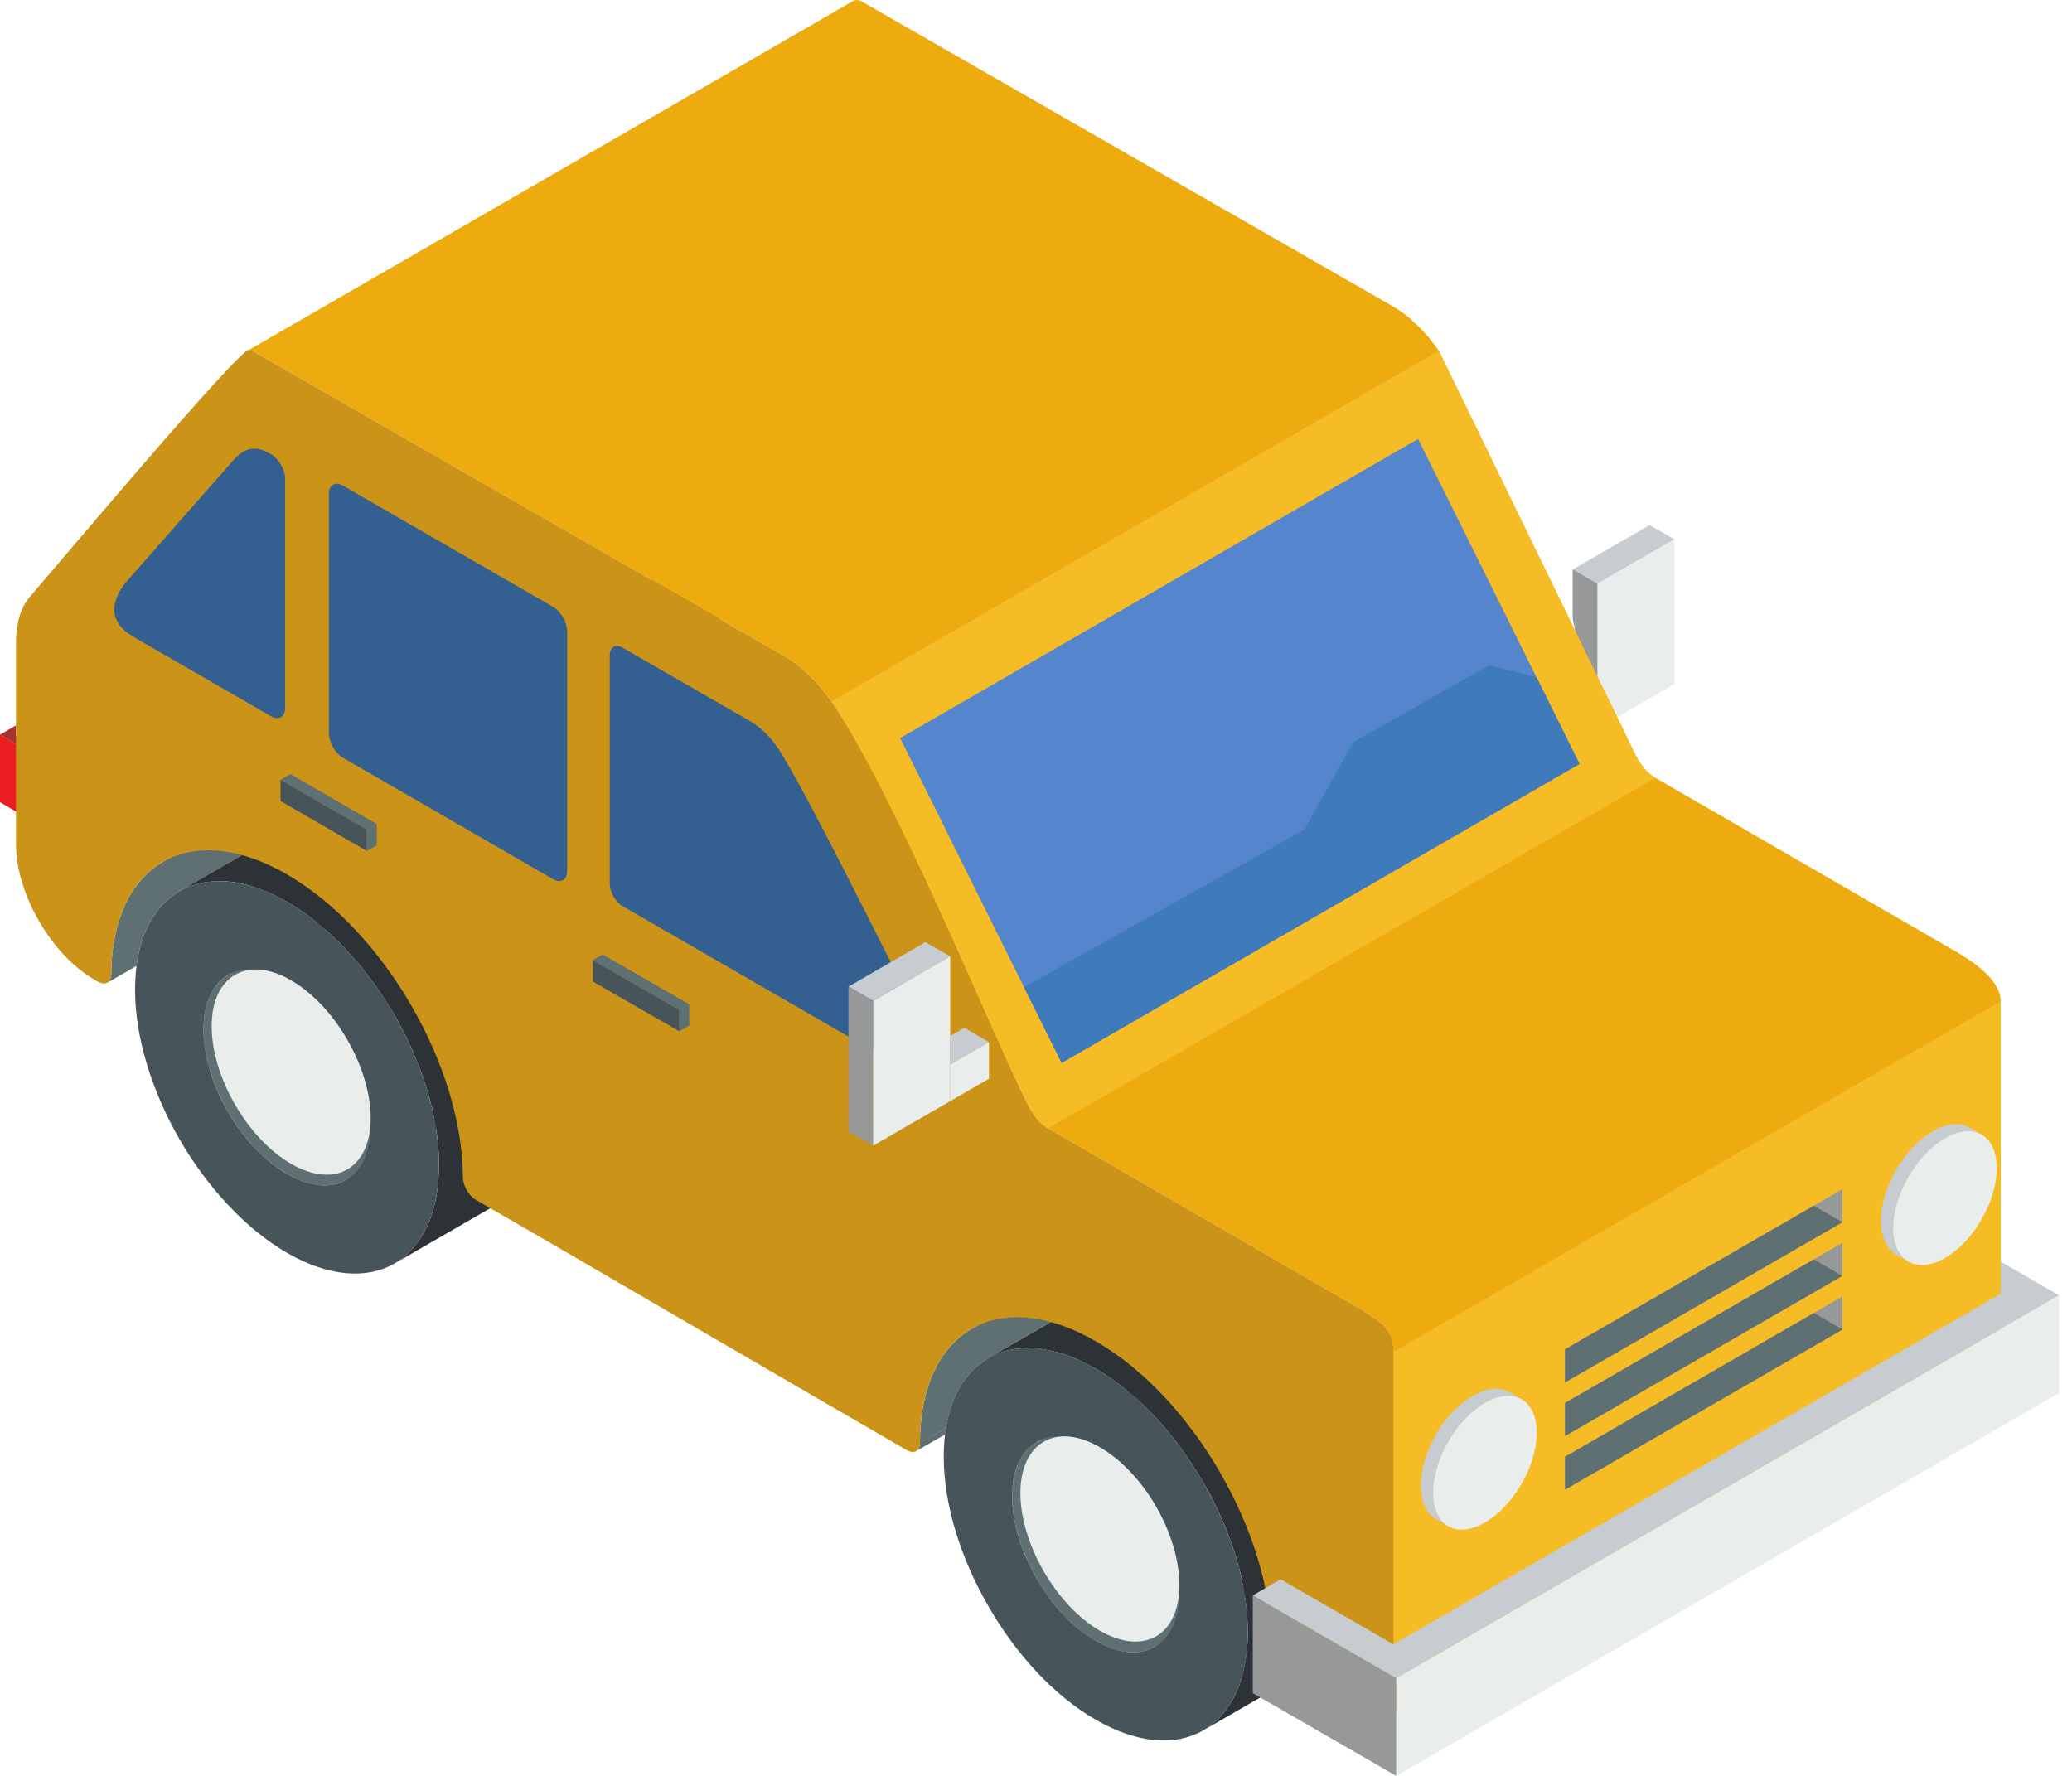 <svg width="105" height="90" viewBox="0 0 105 90" fill="none" xmlns="http://www.w3.org/2000/svg">
<path fill-rule="evenodd" clip-rule="evenodd" d="M84.854 27.334L83.601 26.611L79.698 28.857L80.951 29.579L84.854 27.334Z" fill="#C6CCD0"/>
<path fill-rule="evenodd" clip-rule="evenodd" d="M84.854 34.668V27.334L80.95 29.579V36.923L84.854 34.668Z" fill="#E9EDEC"/>
<path fill-rule="evenodd" clip-rule="evenodd" d="M80.951 29.579L79.698 28.856V31.362L80.874 36.875L80.951 36.923V29.579Z" fill="#979898"/>
<path fill-rule="evenodd" clip-rule="evenodd" d="M12.261 44.788V44.778H12.251L12.261 44.788ZM6.97 48.604L6.921 48.951L5.447 49.799L5.524 49.732L5.582 49.645L5.62 49.52L5.64 49.375L5.649 48.855L5.688 48.363L5.746 47.881L5.832 47.428L5.929 46.995L6.054 46.571L6.199 46.185L6.353 45.809L6.536 45.462L6.729 45.134L6.95 44.836L7.182 44.556L7.432 44.296L7.692 44.065L7.972 43.853L8.271 43.669L39.045 25.897L38.756 26.09L38.476 26.302L38.206 26.523L37.956 26.784L37.724 27.063L37.512 27.372L37.31 27.699L37.127 28.046L36.973 28.413L36.828 28.808L36.703 29.222L36.606 29.656L36.52 30.109L36.462 30.591L36.423 31.092L36.414 31.603L36.394 31.757L36.356 31.872L36.298 31.959L36.221 32.036L19.354 41.771L19.268 41.732L19.027 41.636L18.882 41.588L18.516 41.472L18.15 41.385L17.793 41.318L17.436 41.27L17.099 41.25L16.762 41.26L16.444 41.289L16.135 41.337L15.827 41.414L15.538 41.511L15.258 41.626L14.988 41.761L9.1 45.163V45.173C8.02 45.79 7.259 46.966 6.97 48.604Z" fill="#5F7072"/>
<path fill-rule="evenodd" clip-rule="evenodd" d="M11.547 49.414L17.436 46.012L17.446 46.022L11.557 49.414H11.547Z" fill="#CDCCCA"/>
<path fill-rule="evenodd" clip-rule="evenodd" d="M17.397 52.864L17.436 52.931L17.59 53.182L17.744 53.423L17.899 53.654L18.072 53.895L18.236 54.117L18.419 54.339L18.785 54.763L18.978 54.955L19.18 55.148L19.373 55.331L19.585 55.505L19.788 55.669L20 55.823L20.221 55.967L20.433 56.093L20.655 56.218L20.867 56.324L21.079 56.411L21.291 56.488L21.494 56.555L21.696 56.603L21.889 56.642L22.081 56.661L22.274 56.671H22.457L22.804 56.632L23.132 56.536L23.286 56.469L23.431 56.392L17.542 59.794L17.397 59.871L17.243 59.938L17.079 59.986L16.916 60.025L16.742 60.054L16.569 60.073H16.385L16.193 60.064L16 60.044L15.807 60.006L15.605 59.958L15.402 59.89L15.19 59.813L14.766 59.62L14.545 59.495L14.332 59.36L14.111 59.215L13.899 59.071L13.696 58.897L13.484 58.733L13.282 58.55L12.896 58.165L12.53 57.741L12.347 57.519L12.174 57.297L12.01 57.056L11.856 56.825L11.701 56.584L11.547 56.334L11.509 56.266L11.374 56.016L11.248 55.765L11.123 55.505L11.007 55.254L10.901 54.994L10.805 54.734L10.632 54.213L10.554 53.953L10.439 53.433L10.391 53.172L10.352 52.912L10.313 52.411V51.91L10.333 51.669L10.391 51.225L10.439 51.014L10.497 50.821L10.564 50.628L10.641 50.445L10.728 50.281L10.921 49.973L11.152 49.722L11.277 49.606L11.412 49.51L11.557 49.414L17.446 46.021L17.301 46.108L17.166 46.204L17.041 46.32L16.925 46.445L16.809 46.58L16.713 46.725L16.617 46.879L16.53 47.052L16.453 47.226L16.337 47.611L16.289 47.823L16.25 48.045L16.222 48.276L16.202 48.517V49.009L16.222 49.259L16.25 49.52L16.279 49.77L16.328 50.03L16.385 50.291L16.52 50.811L16.694 51.331L16.79 51.601L16.896 51.852L17.012 52.112L17.262 52.613L17.397 52.864Z" fill="#5F7072"/>
<path fill-rule="evenodd" clip-rule="evenodd" d="M25.879 48.055L25.609 47.602L25.329 47.159L25.04 46.734L24.742 46.31L24.424 45.896L24.105 45.491L23.778 45.106L23.431 44.73L23.084 44.373L22.727 44.026L22.361 43.699L21.985 43.38L21.609 43.082L21.224 42.802L20.829 42.542L20.433 42.301L20.038 42.089L19.653 41.896L19.267 41.732L18.882 41.588L18.515 41.472L18.149 41.385L17.793 41.318L17.436 41.27L17.099 41.251L16.761 41.26L16.443 41.289L16.135 41.337L15.826 41.414L15.537 41.511L15.258 41.626L14.988 41.761L9.099 45.163L9.369 45.019L9.648 44.903L9.938 44.817L10.236 44.739L10.555 44.691L10.873 44.662L11.21 44.653L11.547 44.672L11.894 44.711L12.26 44.778L12.617 44.874L12.993 44.99L13.369 45.135L13.764 45.298L14.149 45.491L14.545 45.703L14.94 45.944L15.335 46.204L15.72 46.484L16.096 46.783L16.472 47.091L16.838 47.428L17.195 47.775L17.542 48.132L17.879 48.508L18.217 48.893L18.535 49.298L18.853 49.713L19.152 50.127L19.441 50.561L19.72 51.004L19.99 51.447V51.457L20.125 51.688L20.25 51.91L20.366 52.141L20.491 52.373L20.607 52.604L20.713 52.845L20.829 53.076L20.935 53.317L21.031 53.549L21.32 54.271L21.407 54.512L21.484 54.753L21.571 54.994L21.638 55.235L21.715 55.476L21.783 55.717L21.956 56.44L22.053 56.922L22.13 57.404L22.159 57.645L22.188 57.876L22.207 58.117L22.226 58.348L22.245 58.811V59.042L22.236 59.495L22.207 59.929L22.159 60.343L22.091 60.748L22.004 61.124L21.898 61.49L21.783 61.828L21.638 62.155L21.484 62.464L21.32 62.743L21.127 63.013L20.935 63.254L20.713 63.485L20.491 63.688L20.25 63.871L19.99 64.035L25.879 60.633L26.139 60.469L26.38 60.285L26.611 60.083L26.823 59.852L27.026 59.611L27.209 59.341L27.382 59.062L27.537 58.753L27.672 58.435L27.787 58.088L27.893 57.722L27.98 57.346L28.047 56.941L28.096 56.536L28.125 56.093L28.134 55.64V55.418L28.125 55.177L28.115 54.946L28.096 54.715L28.076 54.474L28.047 54.242L28.018 54.002L27.941 53.52L27.845 53.038L27.787 52.806L27.729 52.556L27.672 52.315L27.537 51.833L27.382 51.351L27.122 50.628L27.026 50.387L26.92 50.156L26.823 49.915L26.717 49.674L26.611 49.443L26.496 49.212L26.38 48.971L26.255 48.739L26.139 48.517L26.014 48.286L25.879 48.055Z" fill="#2D3236"/>
<path fill-rule="evenodd" clip-rule="evenodd" d="M17.542 52.874C18.313 54.204 18.785 55.698 18.785 57.047C18.785 58.406 18.313 59.351 17.542 59.794C16.771 60.237 15.72 60.17 14.544 59.495C13.378 58.821 12.318 57.664 11.547 56.334L11.508 56.266C10.766 54.956 10.313 53.481 10.313 52.161C10.313 50.811 10.786 49.857 11.557 49.414H11.547C12.318 48.97 13.378 49.038 14.544 49.713C15.72 50.387 16.771 51.544 17.542 52.874ZM19.99 51.447C18.593 49.038 16.674 46.927 14.544 45.703C12.424 44.479 10.497 44.364 9.099 45.163V45.173C7.702 45.973 6.844 47.698 6.844 50.156C6.844 52.604 7.711 55.322 9.099 57.741C10.497 60.151 12.424 62.261 14.544 63.495C16.674 64.719 18.602 64.835 19.99 64.035C21.387 63.225 22.245 61.5 22.245 59.042C22.245 56.594 21.387 53.867 19.99 51.457V51.447Z" fill="#47545A"/>
<path fill-rule="evenodd" clip-rule="evenodd" d="M17.599 52.691C16.876 51.428 15.864 50.33 14.756 49.684C13.647 49.038 12.635 48.98 11.912 49.404C11.18 49.828 10.727 50.725 10.727 52.007C10.727 53.269 11.161 54.667 11.874 55.91L11.912 55.977C12.635 57.24 13.647 58.339 14.756 58.984C15.864 59.621 16.876 59.688 17.599 59.264C18.331 58.84 18.784 57.944 18.784 56.662C18.784 55.38 18.331 53.953 17.599 52.691Z" fill="#E9EDEC"/>
<path fill-rule="evenodd" clip-rule="evenodd" d="M47.94 72.353L47.892 72.7L46.427 73.538L46.504 73.481L46.571 73.384L46.61 73.259L46.62 73.114L46.629 72.594L46.668 72.093L46.725 71.611L46.803 71.148L46.899 70.714L47.024 70.29L47.159 69.895L47.323 69.519L47.497 69.172L47.699 68.835L47.911 68.527L48.142 68.247L48.393 67.987L48.653 67.746L48.933 67.534L49.231 67.351L54.889 64.084V66.05L50.08 68.825L50.089 68.835C48.99 69.462 48.219 70.676 47.94 72.353Z" fill="#5F7072"/>
<path fill-rule="evenodd" clip-rule="evenodd" d="M52.537 73.075L58.425 69.673V69.683L52.537 73.085V73.075Z" fill="#CDCCCA"/>
<path fill-rule="evenodd" clip-rule="evenodd" d="M58.387 76.526L58.426 76.593L58.57 76.844L58.724 77.085L58.888 77.326L59.052 77.557L59.399 78L59.582 78.212L59.775 78.424L60.16 78.81L60.363 78.993L60.565 79.166L60.777 79.33L60.989 79.484L61.201 79.629L61.423 79.754L61.635 79.88L61.857 79.986L62.069 80.072L62.271 80.15L62.483 80.217L62.676 80.265L62.878 80.304L63.071 80.323L63.254 80.333H63.437L63.62 80.323L63.784 80.294L63.958 80.246L64.112 80.198L64.266 80.13L64.42 80.053L58.522 83.455L58.377 83.532L58.223 83.6L58.069 83.648L57.895 83.696L57.548 83.735H57.365L57.182 83.725L56.989 83.706L56.787 83.667L56.585 83.619L56.382 83.552L56.17 83.475L55.958 83.388L55.534 83.156L55.312 83.031L55.1 82.887L54.888 82.733L54.676 82.569L54.474 82.395L54.272 82.212L54.069 82.019L53.876 81.826L53.51 81.402L53.163 80.959L52.99 80.728L52.681 80.246L52.537 79.995L52.498 79.928L52.228 79.427L52.103 79.176L51.785 78.395L51.611 77.875L51.477 77.355L51.419 77.094L51.38 76.834L51.342 76.583L51.313 76.323L51.294 76.073V75.571L51.313 75.34L51.342 75.109L51.38 74.887L51.428 74.675L51.486 74.482L51.554 74.29L51.621 74.116L51.708 73.943L51.804 73.788L51.91 73.644L52.016 73.509L52.132 73.384L52.257 73.268L52.392 73.172L52.537 73.085L58.426 69.683L58.281 69.769L58.156 69.866L58.021 69.981L57.905 70.107L57.799 70.242L57.693 70.386L57.597 70.54L57.443 70.887L57.375 71.08L57.317 71.273L57.269 71.485L57.23 71.707L57.202 71.938L57.192 72.169L57.182 72.42L57.202 72.921L57.23 73.181L57.269 73.432L57.308 73.692L57.365 73.952L57.5 74.473L57.587 74.743L57.674 75.003L57.78 75.253L57.886 75.514L58.002 75.774L58.117 76.024L58.387 76.526Z" fill="#5F7072"/>
<path fill-rule="evenodd" clip-rule="evenodd" d="M66.868 71.716H66.859L66.599 71.264L66.319 70.82L65.722 69.972L65.413 69.558L64.758 68.767L64.411 68.391L64.064 68.035L63.707 67.688L63.341 67.36L62.975 67.042L62.589 66.743L62.204 66.464L61.818 66.204L61.423 65.963L61.028 65.751L60.633 65.558L60.247 65.384L59.871 65.249L59.495 65.134L59.129 65.047L58.773 64.98L58.426 64.931L58.079 64.912L57.751 64.922L57.423 64.951L57.115 64.999L56.816 65.076L56.517 65.172L56.238 65.288L55.978 65.433L50.079 68.825L50.349 68.69L50.629 68.575L50.918 68.469L51.226 68.401L51.534 68.353L51.862 68.324L52.19 68.314L52.537 68.334L52.884 68.382L53.24 68.449L53.607 68.536L53.983 68.652L54.358 68.787L54.744 68.96L55.129 69.153L55.534 69.365L55.929 69.606L56.315 69.866L56.7 70.145L57.076 70.444L57.452 70.753L57.818 71.09L58.175 71.437L58.522 71.794L58.869 72.169L59.524 72.96L59.833 73.374L60.132 73.798L60.421 74.222L60.7 74.666L60.97 75.119L61.105 75.35L61.23 75.572L61.356 75.803L61.471 76.034L61.587 76.275L61.703 76.507L61.809 76.738L62.021 77.22L62.117 77.451L62.213 77.692L62.474 78.415L62.628 78.897L62.83 79.62L62.888 79.861L62.984 80.343L63.033 80.593L63.071 80.825L63.11 81.065L63.139 81.306L63.167 81.538L63.187 81.779L63.225 82.241V82.473L63.235 82.704L63.225 83.157L63.187 83.591L63.139 84.005L63.071 84.41L62.984 84.786L62.888 85.152L62.763 85.499L62.628 85.817L62.474 86.125L62.3 86.405L62.117 86.675L61.915 86.916L61.703 87.147L61.471 87.349L61.23 87.532L60.97 87.696L66.868 84.294L67.119 84.13L67.36 83.947L67.591 83.745L67.803 83.523L68.006 83.272L68.189 83.012L68.362 82.723L68.517 82.415L68.651 82.097L68.777 81.75L68.883 81.383L68.97 81.008L69.037 80.612L69.085 80.188L69.114 79.755L69.124 79.302L69.114 79.08V78.839L69.095 78.608L69.085 78.376L69.056 78.135L69.037 77.904L68.999 77.663L68.97 77.422L68.921 77.191L68.883 76.95L68.825 76.709L68.777 76.468L68.719 76.227L68.651 75.977L68.517 75.495L68.362 75.013L68.102 74.29L68.006 74.049L67.909 73.818L67.697 73.336L67.591 73.104L67.476 72.873L67.36 72.632L67.244 72.401L67.119 72.169L66.994 71.948L66.868 71.716Z" fill="#2D3236"/>
<path fill-rule="evenodd" clip-rule="evenodd" d="M58.522 76.535C59.293 77.865 59.765 79.359 59.765 80.718C59.765 82.068 59.293 83.012 58.522 83.456C57.761 83.899 56.7 83.831 55.534 83.157C54.358 82.482 53.298 81.326 52.537 79.996L52.498 79.928C51.746 78.617 51.293 77.143 51.293 75.822C51.293 74.473 51.766 73.528 52.537 73.085V73.075C53.298 72.632 54.358 72.7 55.534 73.374C56.7 74.049 57.761 75.205 58.522 76.535ZM60.97 75.119C59.582 72.7 57.654 70.589 55.534 69.365C53.404 68.141 51.477 68.025 50.079 68.825L50.089 68.835C48.691 69.635 47.824 71.36 47.824 73.817C47.824 76.266 48.691 78.993 50.089 81.403C51.477 83.822 53.404 85.933 55.534 87.156C57.654 88.381 59.582 88.496 60.97 87.696C62.367 86.887 63.235 85.162 63.235 82.704C63.235 80.256 62.367 77.528 60.97 75.119Z" fill="#47545A"/>
<path fill-rule="evenodd" clip-rule="evenodd" d="M58.59 76.352C57.858 75.089 56.856 73.991 55.738 73.345C54.629 72.699 53.627 72.641 52.895 73.065C52.162 73.49 51.709 74.386 51.709 75.668C51.709 76.93 52.152 78.328 52.856 79.571L52.895 79.638C53.627 80.901 54.629 82 55.738 82.646C56.856 83.282 57.858 83.349 58.59 82.925C59.313 82.511 59.766 81.605 59.766 80.323C59.766 79.041 59.313 77.615 58.59 76.352Z" fill="#E9EDEC"/>
<path fill-rule="evenodd" clip-rule="evenodd" d="M60.094 65.336L76.739 55.727L60.103 65.336H60.094ZM45.964 73.499L47.94 72.353V72.362L45.964 73.499Z" fill="#E9EDEC"/>
<path fill-rule="evenodd" clip-rule="evenodd" d="M42.148 35.565L72.922 17.792L82.531 37.54C82.897 38.292 83.167 38.996 83.89 39.42L99.089 48.209C101.065 49.356 101.373 50.185 101.383 50.744V69.201L70.609 86.964V68.517C70.599 67.871 70.58 67.302 69.066 66.416L53.115 57.182C52.393 56.768 52.123 56.055 51.757 55.303L43.564 38.803L43.516 38.591L43.4 38.167L43.333 37.945L43.266 37.743L43.188 37.531L43.102 37.319L42.928 36.914L42.822 36.711L42.726 36.509L42.62 36.316L42.388 35.931L42.273 35.748L42.148 35.565Z" fill="#EDAB0F"/>
<path fill-rule="evenodd" clip-rule="evenodd" d="M101.382 50.744V69.201L70.608 86.964V68.517L101.382 50.744Z" fill="#F6BC25"/>
<path fill-rule="evenodd" clip-rule="evenodd" d="M70.521 15.488L70.685 15.585L70.859 15.691L71.013 15.806L71.177 15.922L71.341 16.047L71.495 16.182L71.649 16.327L71.803 16.462L71.957 16.616L72.246 16.924L72.391 17.088L72.796 17.609L72.921 17.792L42.147 35.564L42.022 35.381L41.887 35.198L41.752 35.034L41.617 34.861L41.328 34.533L41.029 34.234L40.875 34.09L40.566 33.82L40.239 33.569L39.747 33.251L12.857 17.821L12.606 17.734L12.732 17.666L43.236 0.048L43.332 0.01L43.448 0L43.573 0.029L43.708 0.096L70.521 15.488Z" fill="#EDAB0F"/>
<path fill-rule="evenodd" clip-rule="evenodd" d="M0 37.231L1.002 37.81V41.241L0 40.653V37.231Z" fill="#ED1D24"/>
<path fill-rule="evenodd" clip-rule="evenodd" d="M1.369 37.598L0.81 37.271V36.76L0 37.232L1.002 37.81L1.369 37.598Z" fill="#AA322E"/>
<path fill-rule="evenodd" clip-rule="evenodd" d="M12.616 17.724L12.857 17.82L39.747 33.251C40.643 33.771 41.472 34.591 42.147 35.564C45.434 40.441 50.175 52.122 51.756 55.303C52.122 56.054 52.392 56.768 53.115 57.182L69.066 66.415L69.133 66.463C70.415 67.215 70.579 67.745 70.608 68.304V86.963C70.608 87.388 70.309 87.561 69.943 87.349L65.105 84.554C64.739 84.342 64.44 83.831 64.44 83.407C64.44 80.564 63.447 77.412 61.828 74.627L61.799 74.569C60.189 71.803 57.973 69.384 55.534 67.977C53.067 66.55 50.84 66.415 49.231 67.35C47.621 68.285 46.619 70.28 46.619 73.114C46.619 73.538 46.32 73.702 45.964 73.499C41.231 70.772 28.162 63.138 24.114 60.806C23.748 60.594 23.459 60.083 23.459 59.659V59.611C23.43 56.787 22.428 53.674 20.818 50.917C19.209 48.151 16.992 45.732 14.544 44.315C12.096 42.899 9.879 42.754 8.269 43.67C6.66 44.585 5.657 46.561 5.638 49.375C5.638 49.79 5.339 49.963 4.973 49.751V49.761L4.78 49.645C3.682 49.009 2.689 47.92 1.976 46.677C1.253 45.433 0.81 44.036 0.81 42.773C0.81 37.713 0.81 37.665 0.81 32.605C0.81 31.67 1.002 30.832 1.532 30.225C2.737 28.837 12.076 17.724 12.616 17.724Z" fill="#CB9419"/>
<path fill-rule="evenodd" clip-rule="evenodd" d="M31.555 32.827L38.013 36.547C38.533 36.846 39.015 37.328 39.41 37.896C40.817 39.94 46.571 51.717 48.046 54.474C48.142 54.936 47.94 55.245 47.583 55.158L47.41 55.081L31.555 45.925C31.199 45.722 30.9 45.202 30.9 44.788V33.212C30.9 32.788 31.199 32.615 31.555 32.827Z" fill="#336090"/>
<path fill-rule="evenodd" clip-rule="evenodd" d="M17.388 24.616L28.029 30.755C28.424 30.987 28.742 31.546 28.742 31.999V44.142C28.742 44.595 28.424 44.779 28.029 44.557L17.388 38.408C16.993 38.186 16.666 37.617 16.666 37.164V25.021C16.666 24.568 16.993 24.384 17.388 24.616Z" fill="#336090"/>
<path fill-rule="evenodd" clip-rule="evenodd" d="M13.726 23.015C14.121 23.237 14.449 23.805 14.449 24.249V35.882C14.449 36.335 14.121 36.528 13.726 36.296L6.767 32.277C5.437 31.506 5.582 30.417 6.488 29.386L11.827 23.323C12.588 22.456 13.215 22.726 13.726 23.015Z" fill="#336090"/>
<path fill-rule="evenodd" clip-rule="evenodd" d="M34.928 50.898L30.543 48.373L30.041 48.662L34.427 51.187L34.928 50.898Z" fill="#5F7072"/>
<path fill-rule="evenodd" clip-rule="evenodd" d="M34.427 51.187L30.041 48.662V49.742L34.427 52.267V51.187Z" fill="#47545A"/>
<path fill-rule="evenodd" clip-rule="evenodd" d="M34.929 51.978V50.898L34.428 51.188V52.267L34.929 51.978Z" fill="#5F7072"/>
<path fill-rule="evenodd" clip-rule="evenodd" d="M19.094 41.761L14.718 39.227L14.217 39.516L18.593 42.05L19.094 41.761Z" fill="#5F7072"/>
<path fill-rule="evenodd" clip-rule="evenodd" d="M18.593 42.05L14.217 39.516V40.595L18.593 43.13V42.05Z" fill="#47545A"/>
<path fill-rule="evenodd" clip-rule="evenodd" d="M19.093 42.841V41.762L18.592 42.051V43.13L19.093 42.841Z" fill="#5F7072"/>
<path fill-rule="evenodd" clip-rule="evenodd" d="M70.609 86.964L101.383 69.201L101.374 69.346L101.335 69.461L101.268 69.558L101.191 69.625L70.416 87.398L70.494 87.33L70.561 87.234L70.6 87.109L70.609 86.964Z" fill="#E9EDEC"/>
<path fill-rule="evenodd" clip-rule="evenodd" d="M104.341 70.599V65.644L70.752 85.046V90L104.341 70.599Z" fill="#E9EDEC"/>
<path fill-rule="evenodd" clip-rule="evenodd" d="M70.753 85.046L63.486 80.853V85.808L70.753 90V85.046Z" fill="#979898"/>
<path fill-rule="evenodd" clip-rule="evenodd" d="M104.342 65.645L101.383 63.939V65.568L70.609 83.331L64.894 80.034L63.486 80.854L70.753 85.046L104.342 65.645Z" fill="#C6CCD0"/>
<path fill-rule="evenodd" clip-rule="evenodd" d="M42.148 35.565L72.922 17.792L82.531 37.54C82.897 38.292 83.167 38.996 83.89 39.42L53.115 57.182L53.077 57.163L53.048 57.154L53.019 57.125L52.981 57.105L52.952 57.086L52.923 57.057L52.865 57.019L52.836 56.99L52.807 56.971L52.778 56.942L52.749 56.922L52.73 56.893L52.672 56.845L52.653 56.826L52.508 56.662L52.489 56.633L52.441 56.575L52.287 56.344L52.267 56.306L52.209 56.219L52.19 56.18L52.171 56.151L52.161 56.122H52.152L52.142 56.084L52.123 56.055L52.103 56.016L52.084 55.987L52.075 55.959L52.055 55.92L52.036 55.891L52.017 55.852L52.007 55.824L51.988 55.785L51.969 55.756L51.959 55.718L51.94 55.689L51.92 55.65L51.901 55.621L51.892 55.583L51.872 55.554L51.853 55.515L51.843 55.477L51.824 55.448L51.785 55.371L51.766 55.342L51.757 55.303C50.205 52.19 45.598 40.865 42.331 35.834L42.273 35.748L42.148 35.565Z" fill="#F6BC25"/>
<path fill-rule="evenodd" clip-rule="evenodd" d="M45.617 37.405L71.862 22.245L80.044 38.716L53.8 53.867L45.617 37.405Z" fill="#5586CD"/>
<path fill-rule="evenodd" clip-rule="evenodd" d="M51.892 50.031L66.098 42.041L68.585 37.608L75.457 33.714L77.866 34.321L80.044 38.716L53.8 53.867L51.892 50.031Z" fill="#3F7ABA"/>
<path fill-rule="evenodd" clip-rule="evenodd" d="M48.151 48.47L46.898 47.747L42.995 50.002L44.248 50.725L48.151 48.47Z" fill="#C6CCD0"/>
<path fill-rule="evenodd" clip-rule="evenodd" d="M44.248 50.725L42.995 50.002V57.337L44.248 58.06V50.725Z" fill="#979898"/>
<path fill-rule="evenodd" clip-rule="evenodd" d="M48.153 55.804V48.47L44.249 50.725V58.059L48.153 55.804Z" fill="#E9EDEC"/>
<path fill-rule="evenodd" clip-rule="evenodd" d="M50.119 52.816L48.866 52.084L48.153 52.508V53.954L50.119 52.816Z" fill="#C6CCD0"/>
<path fill-rule="evenodd" clip-rule="evenodd" d="M50.119 54.666V52.816L48.153 53.953V55.804L50.119 54.666Z" fill="#E9EDEC"/>
<path fill-rule="evenodd" clip-rule="evenodd" d="M96.708 63.939L96.082 63.582L95.918 63.457L95.764 63.312L95.638 63.139L95.523 62.937L95.436 62.715L95.368 62.455L95.33 62.185L95.32 61.876L95.33 61.558L95.368 61.231L95.436 60.903L95.523 60.575L95.638 60.248L95.764 59.92L95.918 59.602L96.082 59.284L96.275 58.985L96.477 58.696L96.689 58.416L96.92 58.156L97.161 57.915L97.412 57.694L97.672 57.501L97.942 57.327L98.212 57.183L98.472 57.086L98.722 57.009L98.963 56.971H99.195L99.416 57L99.619 57.048L99.802 57.144L100.419 57.501L100.236 57.414L100.033 57.356L99.821 57.327L99.59 57.337L99.349 57.366L99.098 57.443L98.838 57.549L98.568 57.684L98.299 57.857L98.038 58.05L97.788 58.272L97.547 58.513L97.315 58.773L97.094 59.053L96.891 59.342L96.708 59.65L96.535 59.959L96.39 60.276L96.255 60.604L96.149 60.932L96.053 61.26L95.995 61.597L95.956 61.915L95.937 62.233L95.956 62.541L95.995 62.821L96.053 63.072L96.149 63.293L96.255 63.496L96.39 63.669L96.535 63.823L96.708 63.939Z" fill="#C6CCD0"/>
<path fill-rule="evenodd" clip-rule="evenodd" d="M98.568 63.755C97.112 64.593 95.936 63.909 95.936 62.232C95.936 60.565 97.112 58.521 98.568 57.683C100.013 56.844 101.189 57.529 101.189 59.206C101.189 60.873 100.013 62.916 98.568 63.755Z" fill="#E9EDEC"/>
<path fill-rule="evenodd" clip-rule="evenodd" d="M79.369 72.748L93.257 64.72L93.363 64.537V62.985L79.311 71.1V72.642L79.369 72.748Z" fill="#979898"/>
<path fill-rule="evenodd" clip-rule="evenodd" d="M93.363 60.267L79.311 68.382V70.059L93.363 61.944V60.267Z" fill="#979898"/>
<path fill-rule="evenodd" clip-rule="evenodd" d="M93.363 65.703L79.311 73.828V75.495L93.363 67.38V65.703Z" fill="#979898"/>
<path fill-rule="evenodd" clip-rule="evenodd" d="M79.311 70.059V68.382L91.918 61.105L93.363 61.944L79.311 70.059Z" fill="#5F7072"/>
<path fill-rule="evenodd" clip-rule="evenodd" d="M79.311 72.777V71.1L91.918 63.823L93.363 64.662L79.311 72.777Z" fill="#5F7072"/>
<path fill-rule="evenodd" clip-rule="evenodd" d="M79.311 75.495V73.827L91.918 66.541L93.373 67.379L79.311 75.495Z" fill="#5F7072"/>
<path fill-rule="evenodd" clip-rule="evenodd" d="M73.384 77.345L72.767 76.989L72.594 76.873L72.449 76.728L72.314 76.555L72.208 76.353L72.112 76.121L72.054 75.871L72.015 75.591L71.996 75.293L72.015 74.974L72.054 74.647L72.112 74.319L72.208 73.991L72.314 73.664L72.449 73.336L72.594 73.018L72.767 72.7L72.95 72.401L73.153 72.102L73.374 71.832L73.606 71.563L73.847 71.331L74.097 71.11L74.357 70.907L74.627 70.743L74.897 70.599L75.157 70.493L75.408 70.425L75.649 70.387H75.88L76.092 70.416L76.295 70.464L76.487 70.56L77.104 70.917L76.921 70.82L76.719 70.772L76.497 70.743H76.266L76.025 70.782L75.774 70.859L75.514 70.955L75.244 71.1L74.974 71.273L74.714 71.466L74.463 71.688L74.222 71.929L73.991 72.189L73.779 72.469L73.577 72.758L73.384 73.056L73.22 73.374L73.066 73.693L72.941 74.02L72.825 74.348L72.738 74.676L72.671 75.003L72.632 75.331L72.623 75.649L72.632 75.957L72.671 76.227L72.738 76.478L72.825 76.709L72.941 76.912L73.066 77.085L73.22 77.23L73.384 77.345Z" fill="#C6CCD0"/>
<path fill-rule="evenodd" clip-rule="evenodd" d="M75.245 77.162C73.799 78 72.623 77.326 72.623 75.649C72.623 73.972 73.799 71.938 75.245 71.1C76.7 70.261 77.876 70.936 77.876 72.613C77.876 74.29 76.7 76.323 75.245 77.162Z" fill="#E9EDEC"/>
</svg>
